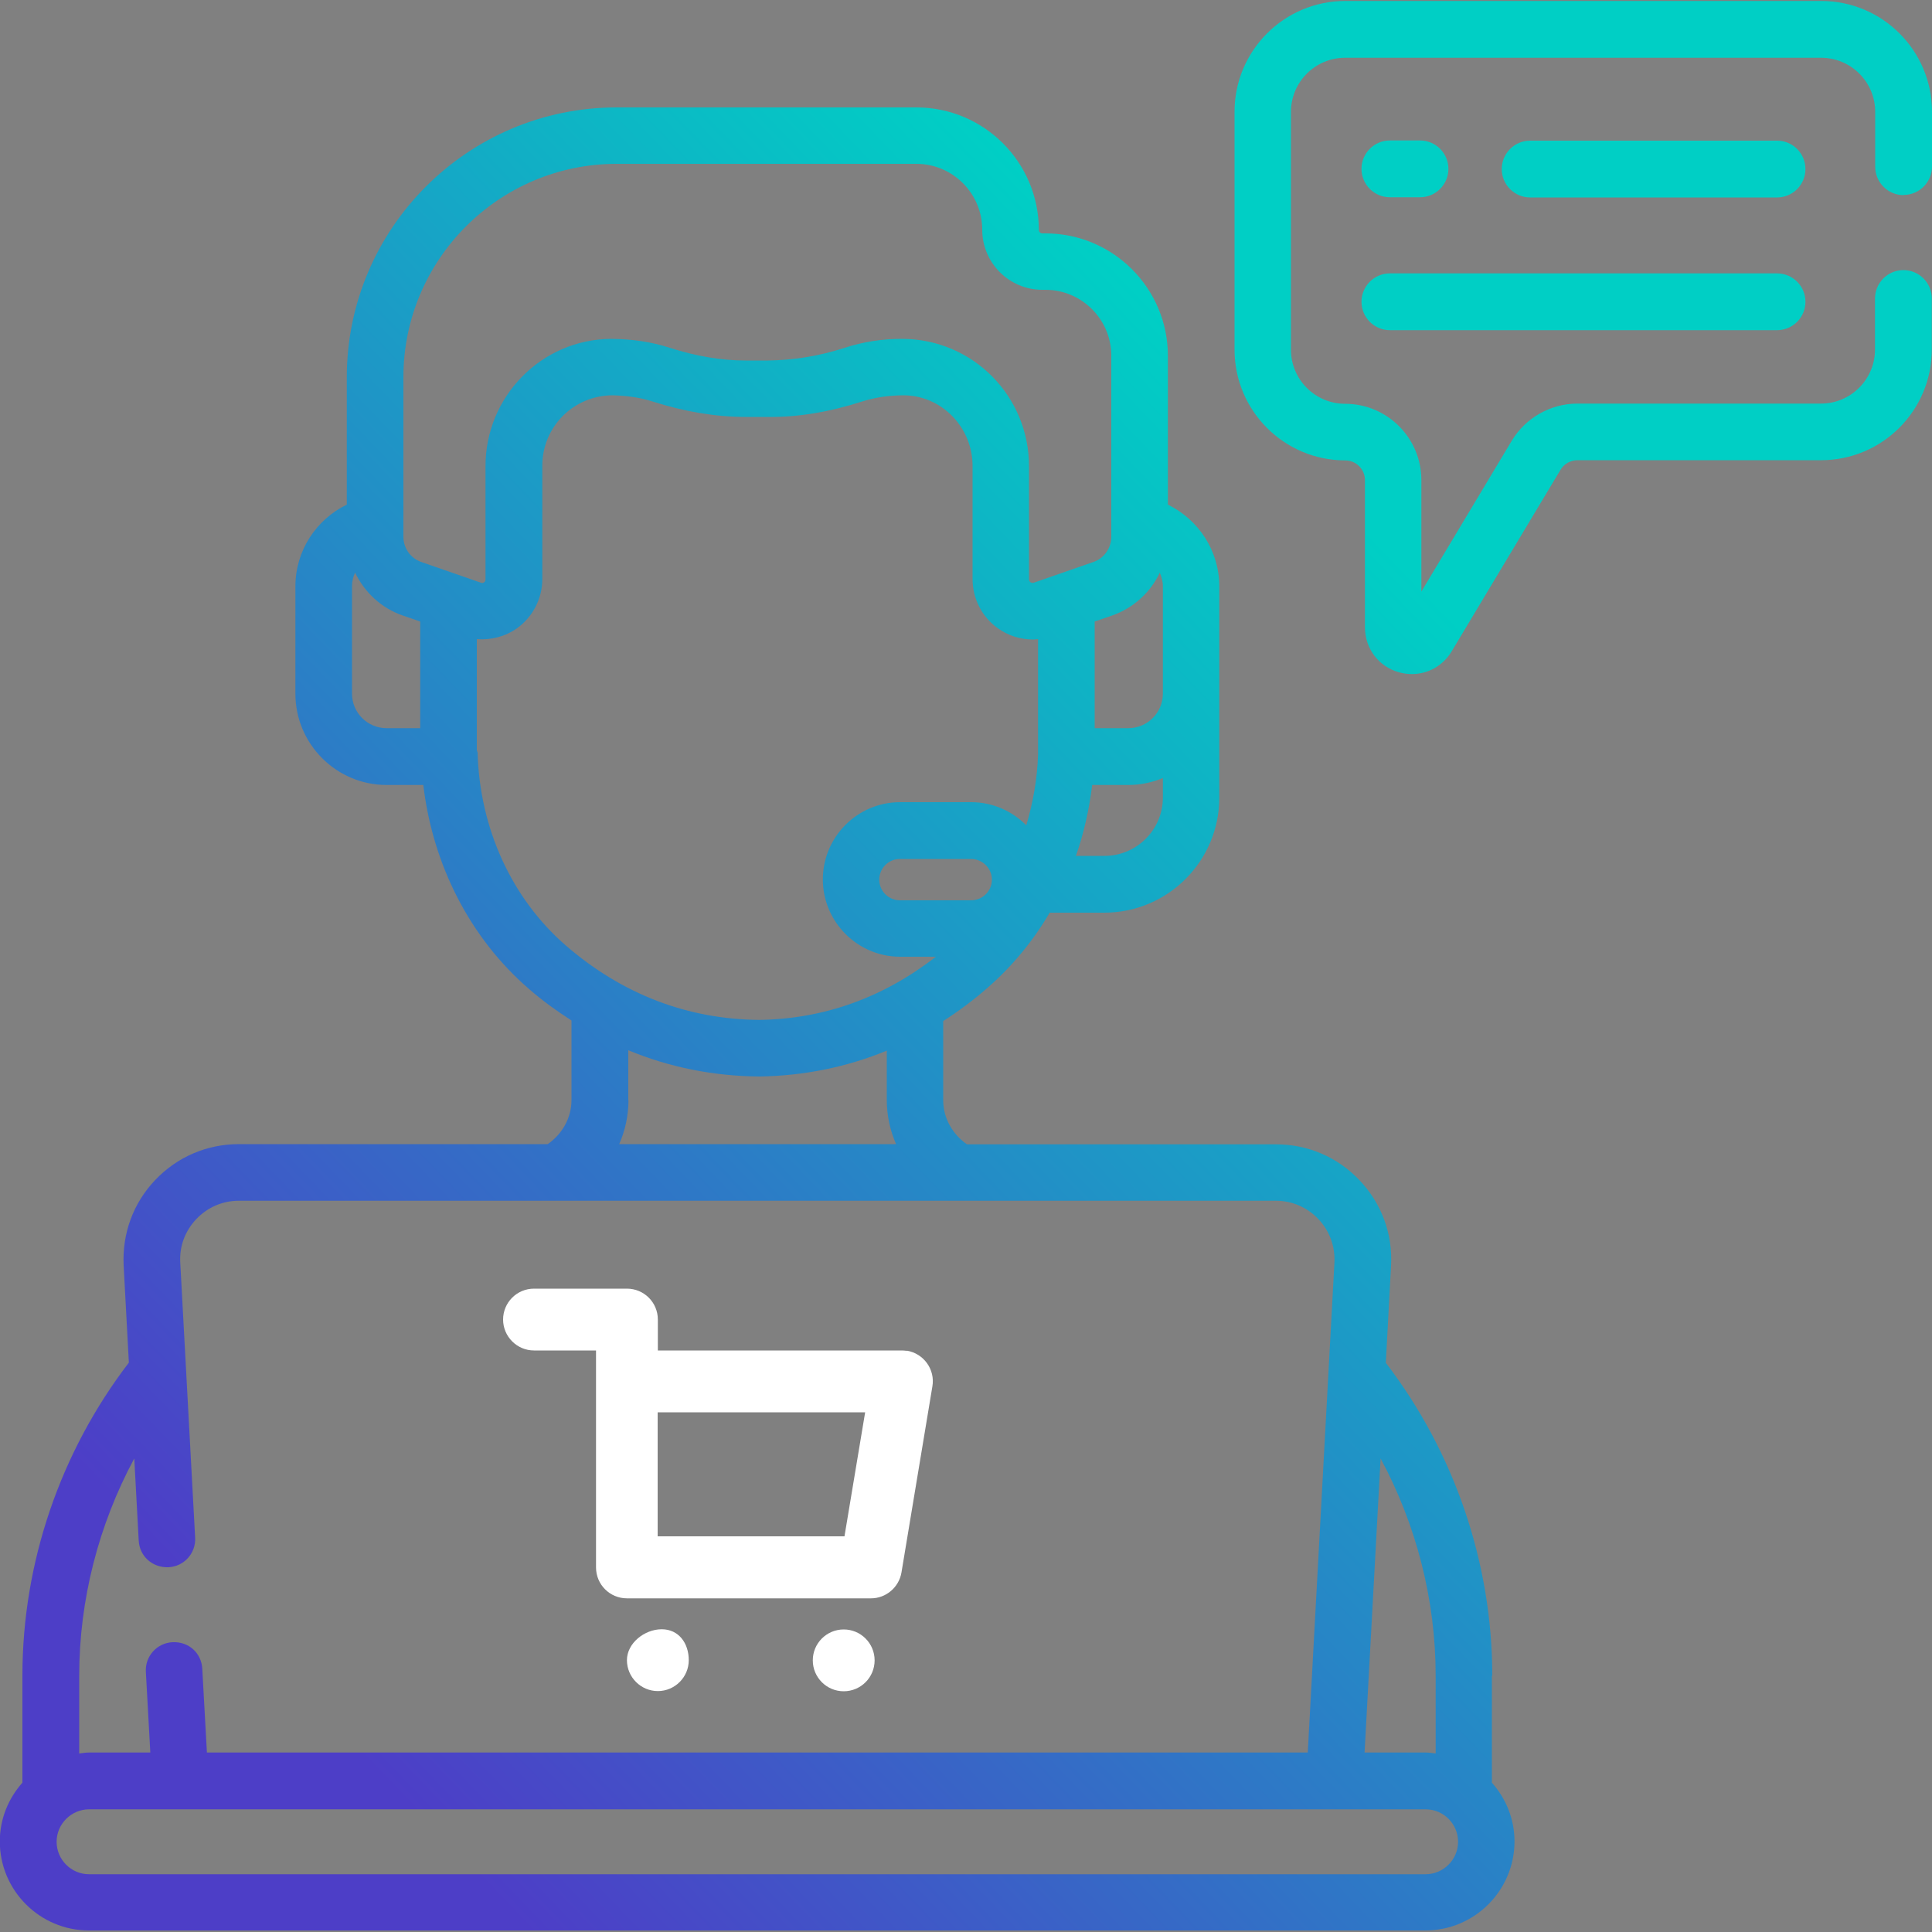 <?xml version="1.0" encoding="UTF-8"?><svg id="a" xmlns="http://www.w3.org/2000/svg" xmlns:xlink="http://www.w3.org/1999/xlink" viewBox="0 0 100 100"><rect x="0" y="0" width="100" height="100" fill="#808080" stroke="none"/><defs><linearGradient id="b" x1="7.47" y1="83.98" x2="84.88" y2="9.42" gradientUnits="userSpaceOnUse"><stop offset=".03" stop-color="#4d3ec7"/><stop offset=".79" stop-color="#00cfc5"/></linearGradient><linearGradient id="c" x1="1.28" y1="77.55" x2="78.68" y2="2.99" xlink:href="#b"/><linearGradient id="d" x1="9.17" y1="85.74" x2="86.57" y2="11.18" xlink:href="#b"/><linearGradient id="e" x1="12.8" y1="89.51" x2="90.21" y2="14.96" xlink:href="#b"/><linearGradient id="f" x1="7.33" y1="83.83" x2="84.73" y2="9.27" xlink:href="#b"/></defs><path d="m91.98,7.28h-12.78c-.81,0-1.47.66-1.47,1.47s.66,1.47,1.47,1.47h12.78c.81,0,1.47-.66,1.47-1.47s-.66-1.47-1.47-1.47Z" style="fill:url(#b);"/><path d="m71.94,10.21h1.56c.81,0,1.47-.66,1.47-1.47s-.66-1.47-1.47-1.47h-1.56c-.81,0-1.47.66-1.47,1.47s.66,1.47,1.47,1.47Z" style="fill:url(#c);"/><path d="m71.94,17.09h20.04c.81,0,1.47-.66,1.47-1.47s-.66-1.47-1.47-1.47h-20.04c-.81,0-1.47.66-1.47,1.47s.66,1.47,1.47,1.47Z" style="fill:url(#d);"/><path d="m77.24,86.74c0-5.84-1.96-11.57-5.51-16.2l.27-5.03c.09-1.65-.49-3.22-1.63-4.42-1.14-1.2-2.67-1.86-4.33-1.86h-15.99c-.75-.52-1.23-1.36-1.23-2.28v-4.1c.81-.52,1.59-1.1,2.35-1.77,1.25-1.1,2.32-2.4,3.16-3.84h2.83c3.28,0,5.95-2.67,5.95-5.95v-10.94c0-1.84-1.07-3.45-2.66-4.23v-7.7c0-3.5-2.84-6.34-6.34-6.34h-.16c-.1,0-.18-.08-.18-.18,0-3.5-2.84-6.34-6.34-6.34h-15.51c-7.7,0-13.97,6.26-13.97,13.97v6.59c-1.59.77-2.66,2.39-2.66,4.23v5.56c0,2.6,2.12,4.72,4.72,4.72h1.9c.49,4.14,2.42,7.92,5.46,10.55.71.62,1.45,1.15,2.21,1.64v4.12c0,.92-.48,1.76-1.23,2.28h-15.99c-1.65,0-3.19.66-4.33,1.86-1.14,1.2-1.71,2.77-1.63,4.42l.27,5.03c-3.55,4.63-5.51,10.36-5.51,16.2v5.54c-.72.81-1.17,1.87-1.17,3.04,0,2.54,2.07,4.61,4.61,4.61h69.18c2.54,0,4.61-2.07,4.61-4.61,0-1.17-.45-2.23-1.17-3.04v-5.54Zm-2.93,0v4.02c-.17-.02-.34-.05-.51-.05h-3.17l.83-15.22c1.85,3.44,2.85,7.32,2.85,11.25Zm-14.28-57.1c.09.22.16.45.16.7v5.56c0,.99-.8,1.79-1.79,1.79h-1.74v-5.52l.9-.31c1.11-.39,1.99-1.2,2.47-2.22Zm-9.77,16.96h-3.68c-.59,0-1.07-.48-1.07-1.07s.48-1.07,1.07-1.07h3.68c.59,0,1.08.48,1.08,1.07s-.48,1.07-1.08,1.07Zm6.91-2.3h-1.48c.41-1.18.69-2.41.84-3.67h1.87c.63,0,1.24-.13,1.79-.36v1.01c0,1.66-1.35,3.02-3.02,3.02ZM20.88,19.52c0-6.08,4.95-11.04,11.04-11.04h15.51c1.88,0,3.41,1.53,3.41,3.41,0,1.72,1.4,3.11,3.11,3.11h.16c1.88,0,3.41,1.53,3.41,3.41v9.37c0,.59-.37,1.12-.93,1.31l-3.08,1.07s-.09.03-.17-.02c-.05-.04-.08-.09-.08-.16v-5.82c.02-3.64-2.9-6.61-6.56-6.62h-.04c-.99,0-1.98.15-2.93.46-1.39.45-2.69.64-3.98.66h-1.12s-.03,0-.04,0c-1.24,0-2.56-.22-3.93-.66-.96-.31-1.93-.45-3.03-.46-3.6.02-6.52,2.99-6.5,6.62v5.83s0,.1-.07.15c-.08.06-.15.03-.17.02l-3.08-1.07c-.56-.19-.93-.72-.93-1.31v-8.26Zm-.87,18.17c-.99,0-1.79-.8-1.79-1.79v-5.56c0-.25.06-.49.16-.7.49,1.02,1.36,1.84,2.47,2.22l.9.31v5.52h-1.74Zm4.7,1.24s-.02-.08-.03-.12v-5.73c.73.06,1.47-.13,2.08-.56.82-.59,1.31-1.54,1.31-2.55v-5.83c-.02-2.02,1.59-3.67,3.64-3.68.68.02,1.39.1,2.06.32,1.66.53,3.28.8,4.82.8h1.16c1.57.02,3.2-.26,4.88-.8.67-.21,1.33-.31,2.12-.32,1.99,0,3.6,1.66,3.59,3.68v5.83c0,1.01.48,1.96,1.31,2.55.53.38,1.17.58,1.81.58.09,0,.18-.01.27-.02v5.97c-.04,1.26-.26,2.49-.61,3.67-.73-.74-1.74-1.2-2.85-1.2h-3.68c-2.21,0-4,1.8-4,4s1.8,4,4,4h1.85c-2.71,2.11-5.78,3.22-9.13,3.27-3.72-.03-7.09-1.32-10.01-3.84-2.81-2.43-4.48-6.08-4.58-10.02Zm7.81,18.01v-2.58c2.12.88,4.39,1.34,6.8,1.36,2.32-.04,4.52-.49,6.58-1.34v2.56c0,.8.17,1.57.48,2.28h-14.33c.31-.71.48-1.48.48-2.28Zm1.17,33.77H10.71l-.24-4.33c-.04-.81-.69-1.42-1.54-1.38-.81.04-1.43.73-1.38,1.54l.23,4.17h-3.17c-.18,0-.34.03-.51.05v-4.02c0-3.93,1-7.81,2.85-11.25l.23,4.25c.04.81.71,1.41,1.54,1.38.81-.04,1.43-.73,1.38-1.54l-.77-14.23c-.05-.84.25-1.64.83-2.25.58-.61,1.36-.95,2.2-.95h53.68c.84,0,1.62.34,2.2.95s.87,1.41.83,2.25l-1.38,25.36h-22.96m-2.96,0h-5.14m37.16,6.3H4.61c-.93,0-1.68-.76-1.68-1.68s.76-1.68,1.68-1.68h69.18c.93,0,1.68.76,1.68,1.68s-.76,1.68-1.68,1.68Z" style="fill:url(#e);"/><path d="m98.53,10.09c.81,0,1.47-.66,1.47-1.47v-2.84c0-3.16-2.57-5.73-5.73-5.73h-24.64c-3.16,0-5.73,2.57-5.73,5.73v12.32c0,3.16,2.57,5.73,5.73,5.73.56,0,1.02.46,1.02,1.02v7.62c0,1.1.71,2.04,1.77,2.33.22.06.44.09.66.09.83,0,1.61-.43,2.06-1.18l5.63-9.39c.18-.31.52-.5.88-.5h12.61c3.16,0,5.73-2.57,5.73-5.73v-2.64c0-.81-.66-1.47-1.47-1.47s-1.47.66-1.47,1.47v2.64c0,1.54-1.25,2.8-2.8,2.8h-12.61c-1.38,0-2.68.74-3.39,1.92l-4.68,7.81v-5.77c0-2.18-1.77-3.95-3.95-3.95-1.54,0-2.8-1.25-2.8-2.8V5.79c0-1.54,1.25-2.8,2.8-2.8h24.64c1.54,0,2.8,1.25,2.8,2.8v2.84c0,.81.66,1.47,1.47,1.47Z" style="fill:url(#f);"/><circle cx="43.67" cy="85.94" r="1.6" style="fill:#fff;"/><path d="m34.25,84.33c-.89,0-1.8.72-1.8,1.6s.72,1.6,1.6,1.6,1.6-.72,1.6-1.6-.52-1.6-1.4-1.6Z" style="fill:#fff;"/><path d="m46.94,69.92c-.09-.01-.18-.02-.26-.02h-12.63v-1.6c0-.89-.72-1.6-1.6-1.6h-4.81c-.89,0-1.6.72-1.6,1.6s.72,1.6,1.6,1.6h3.21v11.23c0,.89.72,1.6,1.6,1.6h12.63c.78,0,1.45-.57,1.58-1.34l1.6-9.63c.15-.87-.44-1.7-1.32-1.85Zm-3.23,9.6h-9.67v-6.42h10.74l-1.07,6.42Z" style="fill:#fff;"/></svg>